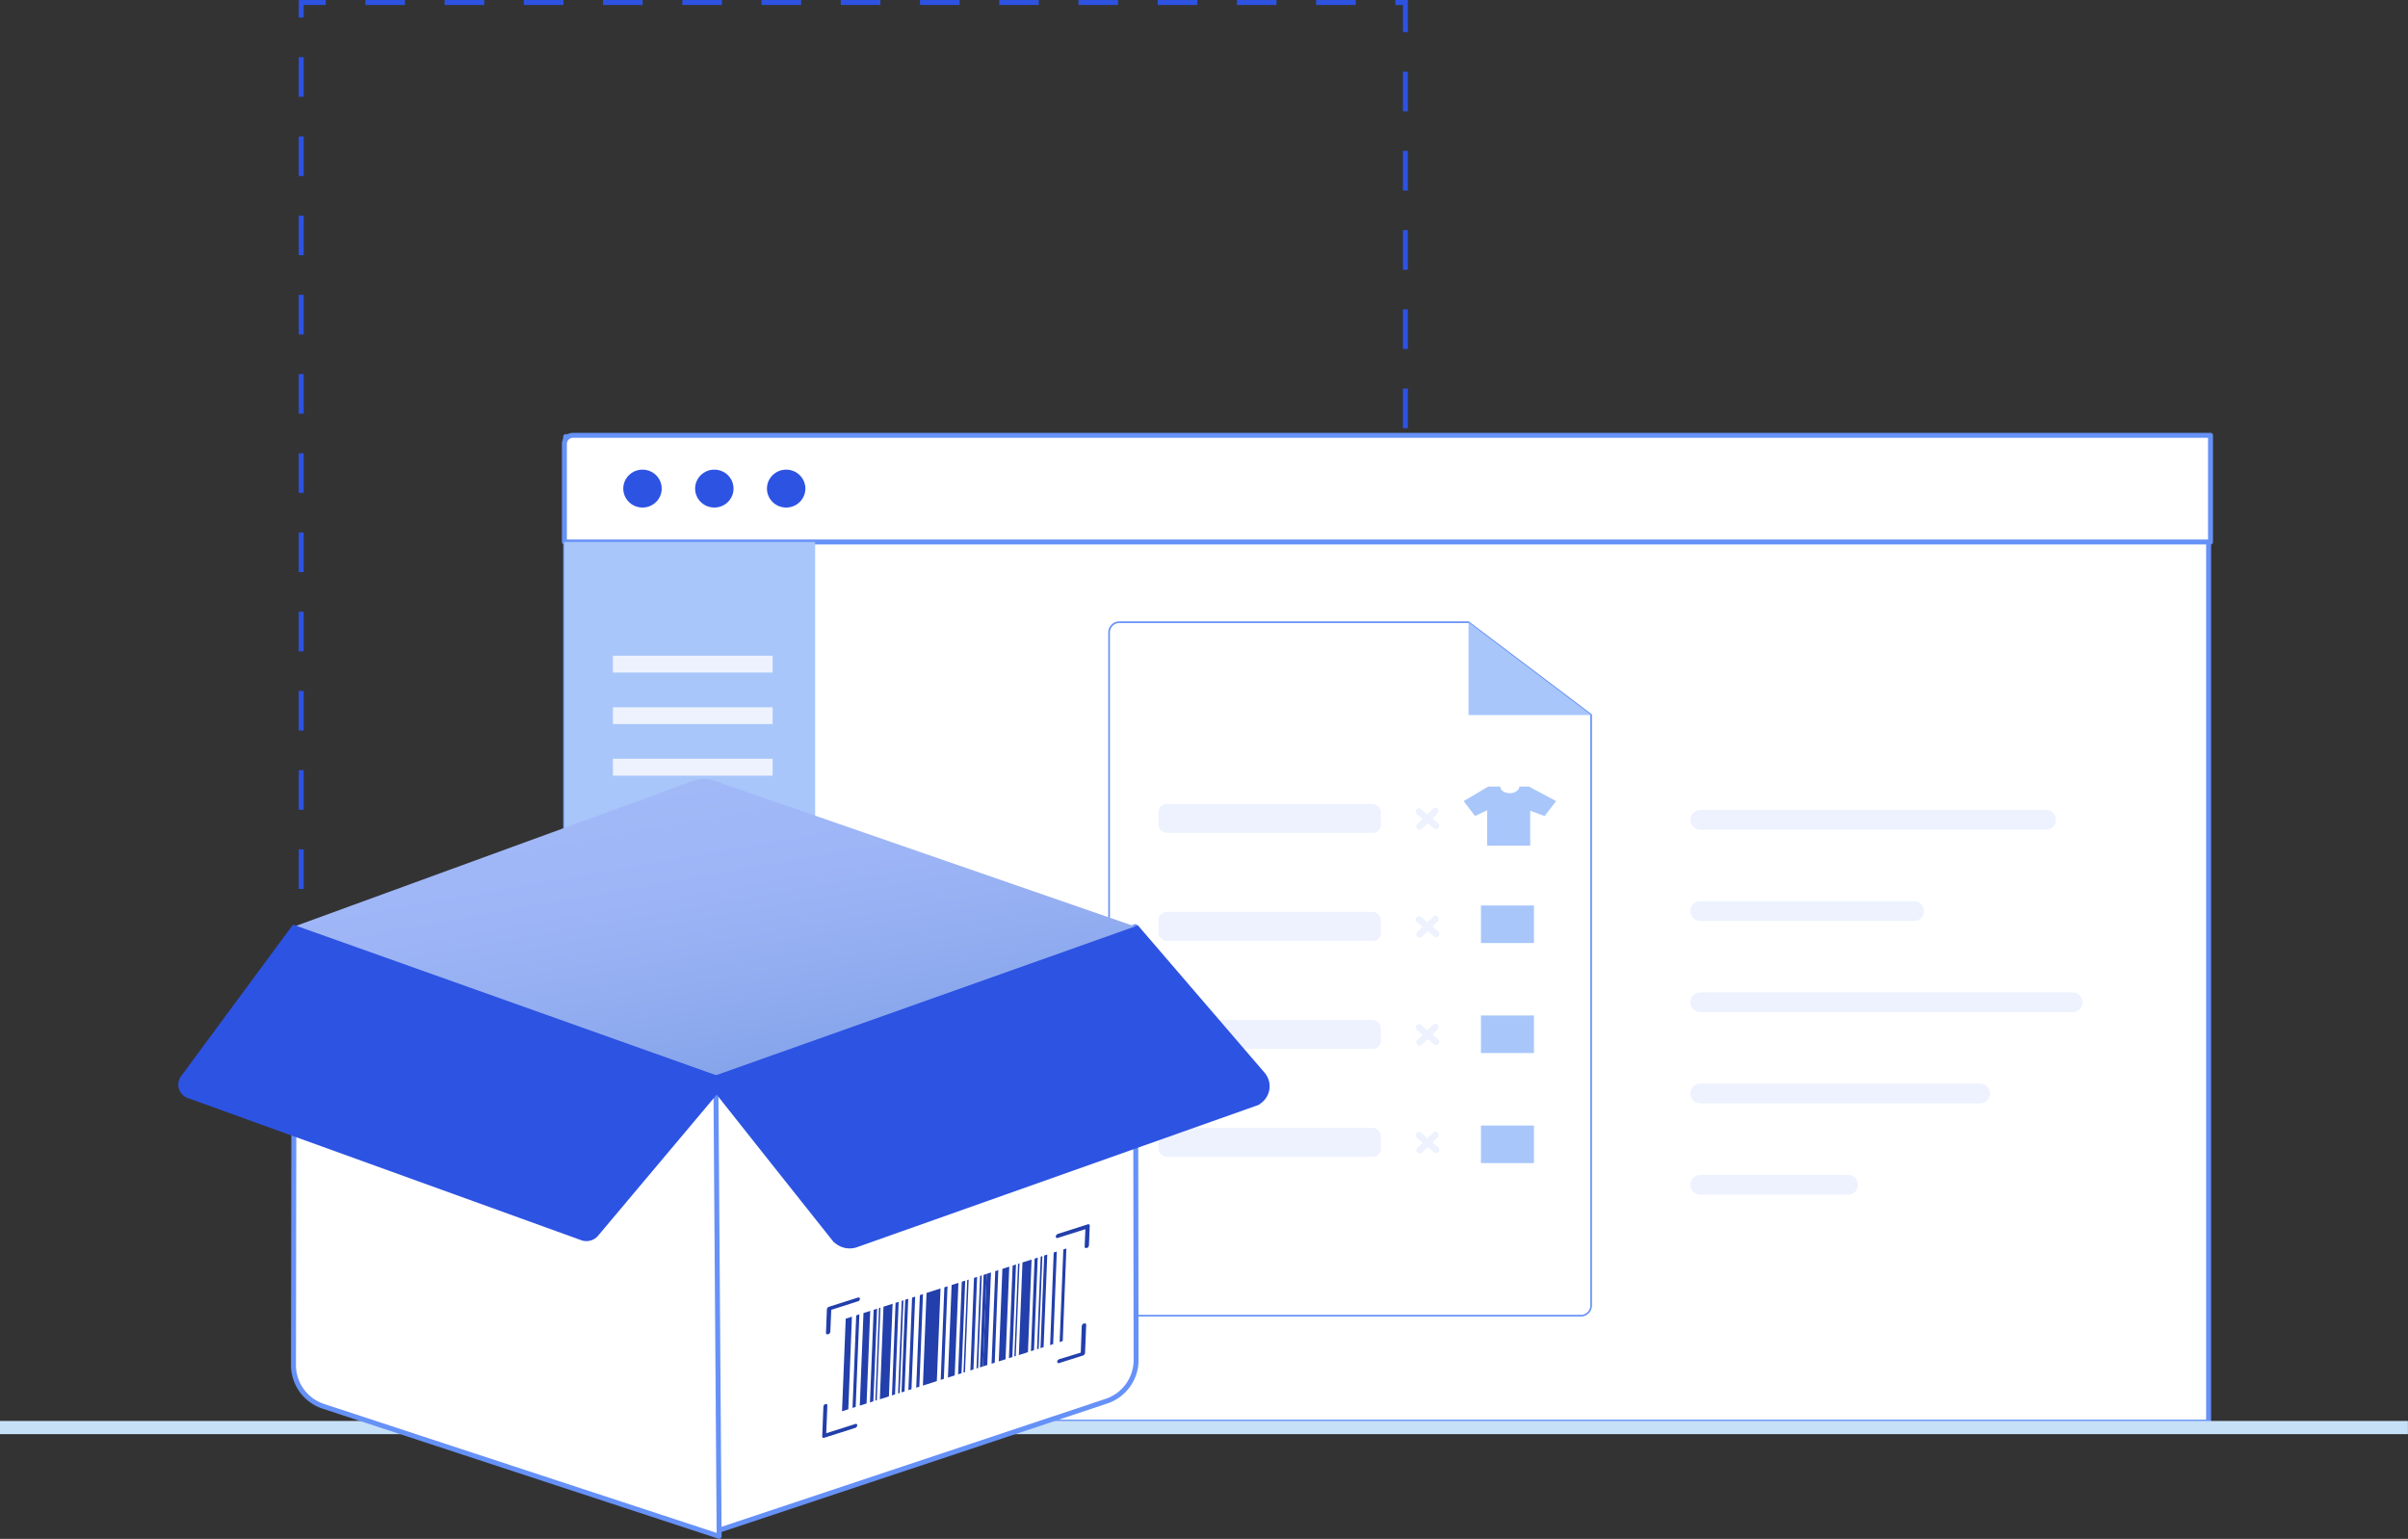<svg data-name="Layer 1" xmlns="http://www.w3.org/2000/svg" viewBox="0 0 364.71 233.1"><rect x="0" y="0" width="364.71" height="233.1" fill="#333333" stroke="none"/><defs><linearGradient id="rfid-and-barcode-scanning-a" x1="216.76" y1="332.08" x2="208.76" y2="286.7" gradientUnits="userSpaceOnUse"><stop offset="0" stop-color="#83a3ea"/><stop offset=".24" stop-color="#8fabef"/><stop offset=".65" stop-color="#9db5f6"/><stop offset="1" stop-color="#a2b9f8"/></linearGradient></defs><path fill="none" stroke="#2d53e3" stroke-miterlimit="10" stroke-width=".75" stroke-dasharray="6" d="M45.62 134.66V.38h167.24v64.99"/><path fill="#fff" stroke="#6691f7" stroke-linecap="round" stroke-linejoin="round" stroke-width=".75" d="M85.67 66.14h248.84v149.28H85.67z"/><path d="M86.8 65.94h248V82.1H85.48V67.26a1.32 1.32 0 011.32-1.32z" fill="#fff" stroke="#6691f7" stroke-linecap="round" stroke-linejoin="round" stroke-width=".75"/><ellipse cx="97.31" cy="74.01" rx="2.91" ry="2.87" fill="#2d53e3"/><ellipse cx="108.19" cy="74.01" rx="2.91" ry="2.87" fill="#2d53e3"/><ellipse cx="119.07" cy="74.01" rx="2.91" ry="2.87" fill="#2d53e3"/><path fill="#a8c6fa" d="M85.44 82.09h38.02v133.03H85.44z"/><path fill="#edf2fe" d="M92.83 99.33h24.19v2.55H92.83zm0 7.81h24.19v2.55H92.83zm0 7.8h24.19v2.55H92.83zm0 7.81h24.19v2.55H92.83zm0 7.8h24.19v2.55H92.83z"/><path fill="none" stroke="#c6e0f7" stroke-miterlimit="10" stroke-width="2" d="M364.7 216.24H0"/><path d="M240.99 108.28v89.53a1.57 1.57 0 01-1.65 1.49h-69.71a1.57 1.57 0 01-1.65-1.49V95.74a1.57 1.57 0 011.65-1.49h52.79z" fill="#fff" stroke="#6691f7" stroke-linecap="round" stroke-linejoin="round" stroke-width=".25"/><path d="M235.68 121.35l-1.73 2.26-2.19-.8v5.29h-6.52v-5.36l-1.84.86-1.72-2.25 3.73-2.2h1.82c0 .57.64 1 1.44 1s1.44-.46 1.44-1h1.47z" fill="#a8c6fa"/><rect x="175.46" y="121.78" width="33.68" height="4.39" rx="1.23" ry="1.23" fill="#edf2fe"/><path fill="#a8c6fa" d="M222.42 94.26v14.05H241"/><path fill="none" stroke="#edf2fe" stroke-linecap="round" stroke-linejoin="round" d="M217.41 122.85l-2.4 2.34m2.49-.09l-2.58-2.16"/><rect x="175.46" y="138.13" width="33.68" height="4.39" rx="1.23" ry="1.23" fill="#edf2fe"/><path fill="none" stroke="#edf2fe" stroke-linecap="round" stroke-linejoin="round" d="M217.41 139.2l-2.4 2.34m2.49-.08l-2.58-2.17"/><rect x="175.46" y="154.49" width="33.68" height="4.39" rx="1.23" ry="1.23" fill="#edf2fe"/><path fill="none" stroke="#edf2fe" stroke-linecap="round" stroke-linejoin="round" d="M217.41 155.56l-2.4 2.33m2.49-.08l-2.58-2.17"/><rect x="175.46" y="170.84" width="33.68" height="4.39" rx="1.23" ry="1.23" fill="#edf2fe"/><path fill="none" stroke="#edf2fe" stroke-linecap="round" stroke-linejoin="round" d="M217.41 171.91l-2.4 2.34m2.49-.09l-2.58-2.17"/><path fill="#a8c6fa" d="M224.3 137.16h8.03v5.69h-8.03zm0 16.66h8.03v5.69h-8.03zm0 16.67h8.03v5.69h-8.03z"/><path d="M108.09 163.5l.41 68.43 58.94-19.64a6.57 6.57 0 004.63-6.17l-.1-65.76z" fill="#fff" stroke="#6691f7" stroke-linecap="round" stroke-linejoin="round" stroke-width=".75"/><path d="M108.43 164.29l.49 68.43-59.81-19.65a6.58 6.58 0 01-4.66-6.18l.1-65.74z" fill="#fff" stroke="#6691f7" stroke-linecap="round" stroke-linejoin="round" stroke-width=".75"/><path d="M209.27 286.69l-60.54 22.1s61.71 24.1 63.55 24.07 64.33-24 64.33-24l-64.17-22.23a4.59 4.59 0 00-3.17.06z" transform="translate(-104.32 -168.39)" fill="url(#rfid-and-barcode-scanning-a)"/><path d="M108.74 164.03l-64-22.78-16.51 22.36a1.16 1.16 0 00.59 1.79l59.55 21.52a1.31 1.31 0 001.44-.37z" fill="#2d53e3" stroke="#2d53e3" stroke-miterlimit="10" stroke-width="2"/><path d="M108.38 163.96c.74 1 14.48 18.29 18.43 23.26a2.44 2.44 0 002.71.74l60.25-21.35a2.16 2.16 0 001-3.47l-18.73-21.79z" fill="#2d53e3" stroke="#2d53e3" stroke-miterlimit="10" stroke-width="2"/><g style="isolation:isolate" fill="#223fab"><path d="M161.05 189.26l.46-.14-.55 14.02-.47.15.56-14.03zm-1.46.47l.47-.15-.55 14.02-.46.15.54-14.02zm-1.44.45l.47-.14-.56 14.02-.47.15.56-14.03zm-.53.17l.26-.07-.56 14.02-.25.08.55-14.03zm-.92.3l.47-.15-.56 14.02-.47.15.56-14.02zm3.54-3.75l4.48-1.43a.3.3 0 01.24 0 .2.2 0 01.09.18l-.12 3a.47.47 0 01-.28.38h-.05c-.18.05-.33 0-.32-.2l.11-2.64-4.15 1.32c-.18.06-.33 0-.33-.19a.48.48 0 01.33-.42zm-5.38 4.33l1.38-.43-.55 14.02-1.38.44.55-14.03zm-.67.22l.22-.08-.56 14.03-.22.07.56-14.02zm-.82.26l.51-.17-.55 14.02-.52.17.56-14.02zm-1.55.49l1.04-.33-.56 14.02-1.03.33.55-14.02zm-1.08.35l.46-.15-.54 14.02-.48.15.56-14.02zm-1.3.41l.65-.21-.56 14.02-.95.31.3-.1.56-14.02z"/><path d="M148.97 193.11l.47-.15-.56 14.02-.3.1-.16.05.55-14.02zm-.53.16l.26-.08-.55 14.02-.25.08.54-14.02zm-.92.3l.47-.15-.55 14.02-.47.15.55-14.02zm-1.03.33l.22-.07-.55 14.02-.23.07.56-14.02zm-.82.25l.52-.16-.56 14.03-.52.16.56-14.03zm-20.68 18.54c.18-.05.32 0 .32.2l-.17 4.21 4.37-1.39c.18-.06.33 0 .33.19a.5.5 0 01-.29.39l-4.7 1.49a.29.29 0 01-.23 0 .19.19 0 01-.09-.18l.18-4.52a.47.47 0 01.28-.39zm19.14-18.04l1.03-.33-.56 14.02-1.03.33.56-14.02zm-1.1.35l.48-.16-.56 14.03-.47.15.55-14.02zm-.82.26l.24-.08-.56 14.03-.23.07.55-14.02zm-1.88.59l1.88-.6-.55 14.03-1.88.6.55-14.03zm-1.01.33l.47-.15-.55 14.02-.47.15.55-14.02zm-1.18.38l.47-.15-.56 14.02-.47.15.56-14.02zm-1.04.32l.46-.14-.56 14.03-.46.14.56-14.03zm-.53.17l.26-.08-.56 14.03-.25.07.55-14.02zm-2.76.88l1.38-.44-.56 14.03-1.37.44.55-14.03zm-.68.22l.22-.08-.55 14.03-.22.07.55-14.02zm-.81.26l.52-.17-.56 14.02-.52.17.56-14.02zm-2.64.84l.48-.16-.56 14.03-.48.15.56-14.02zm-1.59.5l.94-.3-.55 14.02-.95.31.56-14.03zm-2.52-1.81l4.34-1.38c.18-.06.33 0 .33.19a.46.46 0 01-.28.38h-.06l-4 1.28-.14 3.32a.46.46 0 01-.28.37h-.06c-.18.06-.32 0-.32-.2l.14-3.62a.49.49 0 01.33-.34z"/></g><path fill="#223fab" d="M135.64 197.35l.47-.15-.55 14.02-.47.15.55-14.02zm-4.86 1.55l1.02-.33-.55 14.02-1.03.33.56-14.02zm33.35 1.58h.06c.18-.05.32 0 .32.2l-.17 4.26a.48.48 0 01-.29.38l-3.6 1.14c-.18.06-.33 0-.33-.19a.49.49 0 01.29-.38l3.28-1 .15-4a.49.49 0 01.29-.41z"/><path fill="none" stroke="#edf2fe" stroke-linecap="round" stroke-linejoin="round" stroke-width="3" d="M257.53 124.18h52.37M257.53 138h32.37m-32.37 13.82h56.37m-56.37 13.82h42.37m-42.37 13.82h22.37"/></svg>